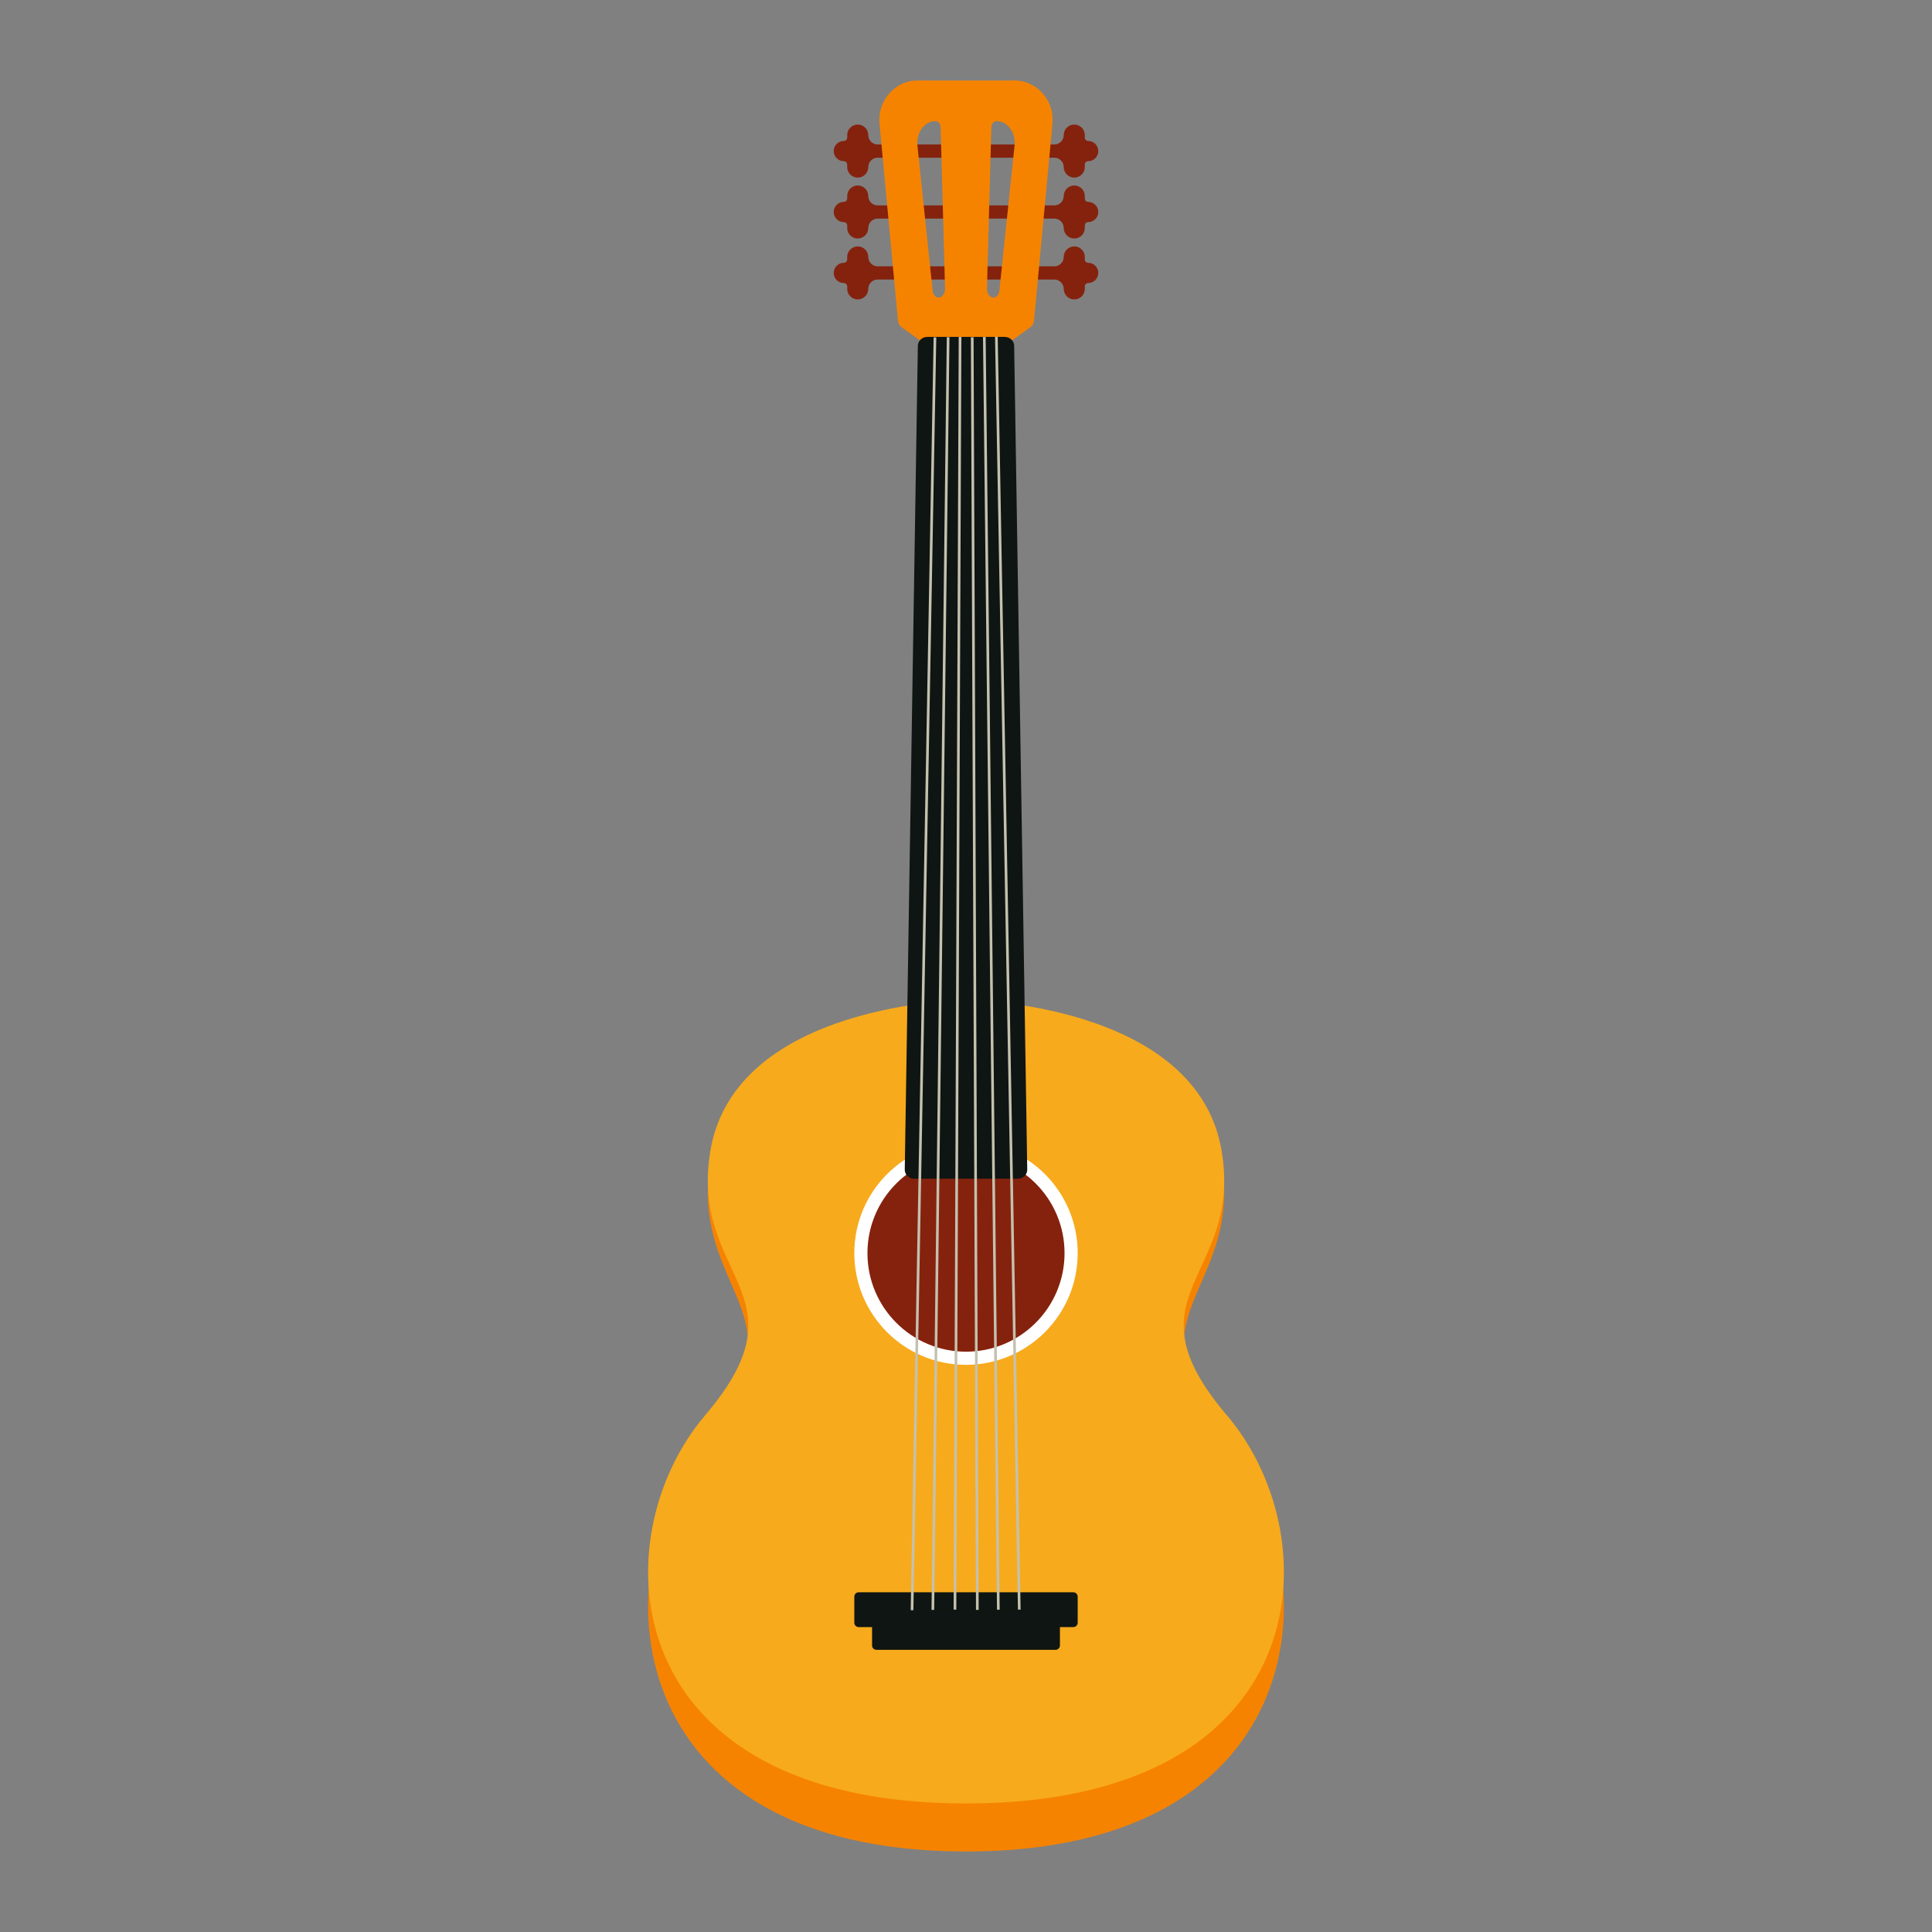 <?xml version="1.0" encoding="utf-8"?>
<!--Designed by Vexels.com - 2018 All Rights Reserved - https://vexels.com/terms-and-conditions/-->
<svg version="1.1" id="Layer_1" xmlns="http://www.w3.org/2000/svg" xmlns:xlink="http://www.w3.org/1999/xlink" x="0px" y="0px"
	 viewBox="0 0 1200 1200" enable-background="new 0 0 1200 1200" xml:space="preserve">
<rect x="0" y="0" width="1200" height="1200" fill="#808080" stroke="none"/>
<g>
	<g>
		<g>
			<path fill="#85220D" d="M675.872,87.55c-1.149,0-2.08-0.931-2.08-2.08v-1.558c0-3.616-2.932-6.548-6.548-6.548h0
				c-3.616,0-6.548,2.932-6.548,6.548v0c0,3.215-2.606,5.82-5.821,5.82H600h-54.875c-3.215,0-5.82-2.606-5.82-5.82v0
				c0-3.616-2.932-6.548-6.548-6.548c-3.617,0-6.548,2.932-6.548,6.548v1.558c0,1.149-0.931,2.08-2.08,2.08
				c-3.472,0-6.287,2.815-6.287,6.287v0c0,3.472,2.815,6.287,6.287,6.287c1.149,0,2.08,0.931,2.08,2.08v1.558
				c0,3.616,2.932,6.548,6.548,6.548c3.616,0,6.548-2.932,6.548-6.548c0-3.215,2.606-5.82,5.82-5.82H600h54.875
				c3.215,0,5.821,2.606,5.821,5.82c0,3.616,2.932,6.548,6.548,6.548h0c3.616,0,6.548-2.932,6.548-6.548v-1.558
				c0-1.149,0.931-2.08,2.08-2.08c3.472,0,6.287-2.815,6.287-6.287v0C682.159,90.365,679.344,87.55,675.872,87.55z"/>
			<path fill="#85220D" d="M675.872,125.391c-1.149,0-2.08-0.931-2.08-2.08v-1.558c0-3.616-2.932-6.548-6.548-6.548h0
				c-3.616,0-6.548,2.932-6.548,6.548l0,0c0,3.215-2.606,5.821-5.821,5.821H600h-54.875c-3.215,0-5.82-2.606-5.82-5.821l0,0
				c0-3.616-2.932-6.548-6.548-6.548c-3.617,0-6.548,2.932-6.548,6.548v1.558c0,1.149-0.931,2.08-2.08,2.08
				c-3.472,0-6.287,2.815-6.287,6.287v0c0,3.472,2.815,6.287,6.287,6.287c1.149,0,2.08,0.931,2.08,2.08v1.558
				c0,3.617,2.932,6.548,6.548,6.548c3.616,0,6.548-2.932,6.548-6.548c0-3.215,2.606-5.82,5.82-5.82H600h54.875
				c3.215,0,5.821,2.606,5.821,5.82c0,3.617,2.932,6.548,6.548,6.548h0c3.616,0,6.548-2.932,6.548-6.548v-1.558
				c0-1.148,0.931-2.08,2.08-2.08c3.472,0,6.287-2.815,6.287-6.287v0C682.159,128.206,679.344,125.391,675.872,125.391z"/>
			<path fill="#85220D" d="M675.872,163.232c-1.149,0-2.08-0.931-2.08-2.08v-1.558c0-3.616-2.932-6.548-6.548-6.548h0
				c-3.616,0-6.548,2.932-6.548,6.548v0c0,3.215-2.606,5.821-5.821,5.821H600h-54.875c-3.215,0-5.82-2.606-5.82-5.821v0
				c0-3.616-2.932-6.548-6.548-6.548c-3.617,0-6.548,2.932-6.548,6.548v1.558c0,1.149-0.931,2.08-2.08,2.08
				c-3.472,0-6.287,2.815-6.287,6.287v0c0,3.472,2.815,6.287,6.287,6.287c1.149,0,2.08,0.931,2.08,2.08v1.558
				c0,3.617,2.932,6.548,6.548,6.548c3.616,0,6.548-2.932,6.548-6.548c0-3.215,2.606-5.821,5.82-5.821H600h54.875
				c3.215,0,5.821,2.606,5.821,5.821c0,3.617,2.932,6.548,6.548,6.548h0c3.616,0,6.548-2.932,6.548-6.548v-1.558
				c0-1.149,0.931-2.08,2.08-2.08c3.472,0,6.287-2.815,6.287-6.287v0C682.159,166.046,679.344,163.232,675.872,163.232z"/>
		</g>
	</g>
	<path fill="#F68300" d="M606.364,50h-12.728h-24.021c-13.501,0-24.679,12.455-23.356,26.579l11.468,122.412
		c0.164,1.751,0.972,3.282,2.204,4.169l22.709,16.358c0.747,0.538,1.6,0.822,2.473,0.822h13.705h2.363h13.705
		c0.873,0,1.726-0.283,2.473-0.822l22.709-16.358c1.232-0.888,2.04-2.418,2.204-4.169l11.468-122.412
		C655.064,62.455,643.887,50,630.386,50H606.364z M580.973,75.215L580.973,75.215c1.781,0,3.216,1.619,3.273,3.705l2.744,100.326
		c0.056,2.046-0.786,3.984-2.156,4.952l0,0c-2.382,1.681-5.211-0.221-5.578-3.734l-9.449-90.339
		C568.983,82.266,574.334,75.215,580.973,75.215z M615.167,184.198L615.167,184.198c-1.371-0.967-2.212-2.905-2.156-4.952
		l2.744-100.326c0.057-2.086,1.492-3.705,3.273-3.705l0,0c6.639,0,11.989,7.051,11.167,14.91l-9.449,90.339
		C620.378,183.977,617.549,185.879,615.167,184.198z"/>
	<path fill="#F68300" d="M761.933,894.35c-64.452-80.244,9.656-90.025-3.064-173.368C743.84,622.523,600,621.061,600,621.061
		s-143.84,1.463-158.868,99.921c-12.721,83.343,61.388,93.125-3.064,173.368C372.222,976.327,382.936,1150,600,1150
		S827.778,976.327,761.933,894.35z"/>
	<path fill="#F7AA1C" d="M761.933,878.933c-64.452-75.717,9.656-84.947-3.064-163.589C743.84,622.441,600,621.061,600,621.061
		s-143.84,1.38-158.868,94.284c-12.721,78.642,61.388,87.871-3.064,163.589c-65.845,77.353-55.131,241.229,161.933,241.229
		S827.778,956.287,761.933,878.933z"/>
	<circle fill="#FFFFFF" cx="600" cy="778.349" r="69.374"/>
	<circle fill="#85220D" cx="600" cy="778.349" r="61.21"/>
	<path fill="#0F1513" d="M632.214,732.122h-64.429c-3.253,0-5.875-2.558-5.826-5.683l8.13-511.664
		c0.049-3.058,2.643-5.512,5.826-5.512h48.168c3.183,0,5.777,2.454,5.826,5.512l8.13,511.664
		C638.09,729.564,635.467,732.122,632.214,732.122z"/>
	<path fill="#0F1513" d="M655.622,1024.748H544.378c-1.502,0-2.72-1.218-2.72-2.72v-16.182c0-1.502,1.218-2.72,2.72-2.72h111.245
		c1.502,0,2.72,1.218,2.72,2.72v16.182C658.342,1023.53,657.124,1024.748,655.622,1024.748z"/>
	<path fill="#0F1513" d="M666.655,1010.614H533.345c-1.502,0-2.72-1.218-2.72-2.72v-16.182c0-1.502,1.218-2.72,2.72-2.72h133.309
		c1.502,0,2.72,1.218,2.72,2.72v16.182C669.374,1009.396,668.157,1010.614,666.655,1010.614z"/>
	<g>
		
			<rect x="572.952" y="209.196" transform="matrix(1 0.018 -0.018 1 10.701 -9.98)" fill="#C4C1AE" width="1.662" height="790.59"/>
		
			<rect x="583.439" y="209.24" transform="matrix(1 0.012 -0.012 1 7.135 -6.816)" fill="#C4C1AE" width="1.662" height="790.504"/>
		
			<rect x="593.925" y="209.26" transform="matrix(1 0.004 -0.004 1 2.389 -2.341)" fill="#C4C1AE" width="1.662" height="790.463"/>
		
			<rect x="210.012" y="603.661" transform="matrix(0.004 1 -1 0.004 1207.526 -2.951)" fill="#C4C1AE" width="790.463" height="1.662"/>
		
			<rect x="220.477" y="603.661" transform="matrix(0.011 1 -1 0.011 1213.457 -17.808)" fill="#C4C1AE" width="790.506" height="1.662"/>
		
			<rect x="230.923" y="603.66" transform="matrix(0.018 1 -1 0.018 1219.2 -32.633)" fill="#C4C1AE" width="790.588" height="1.662"/>
	</g>
</g>
</svg>
